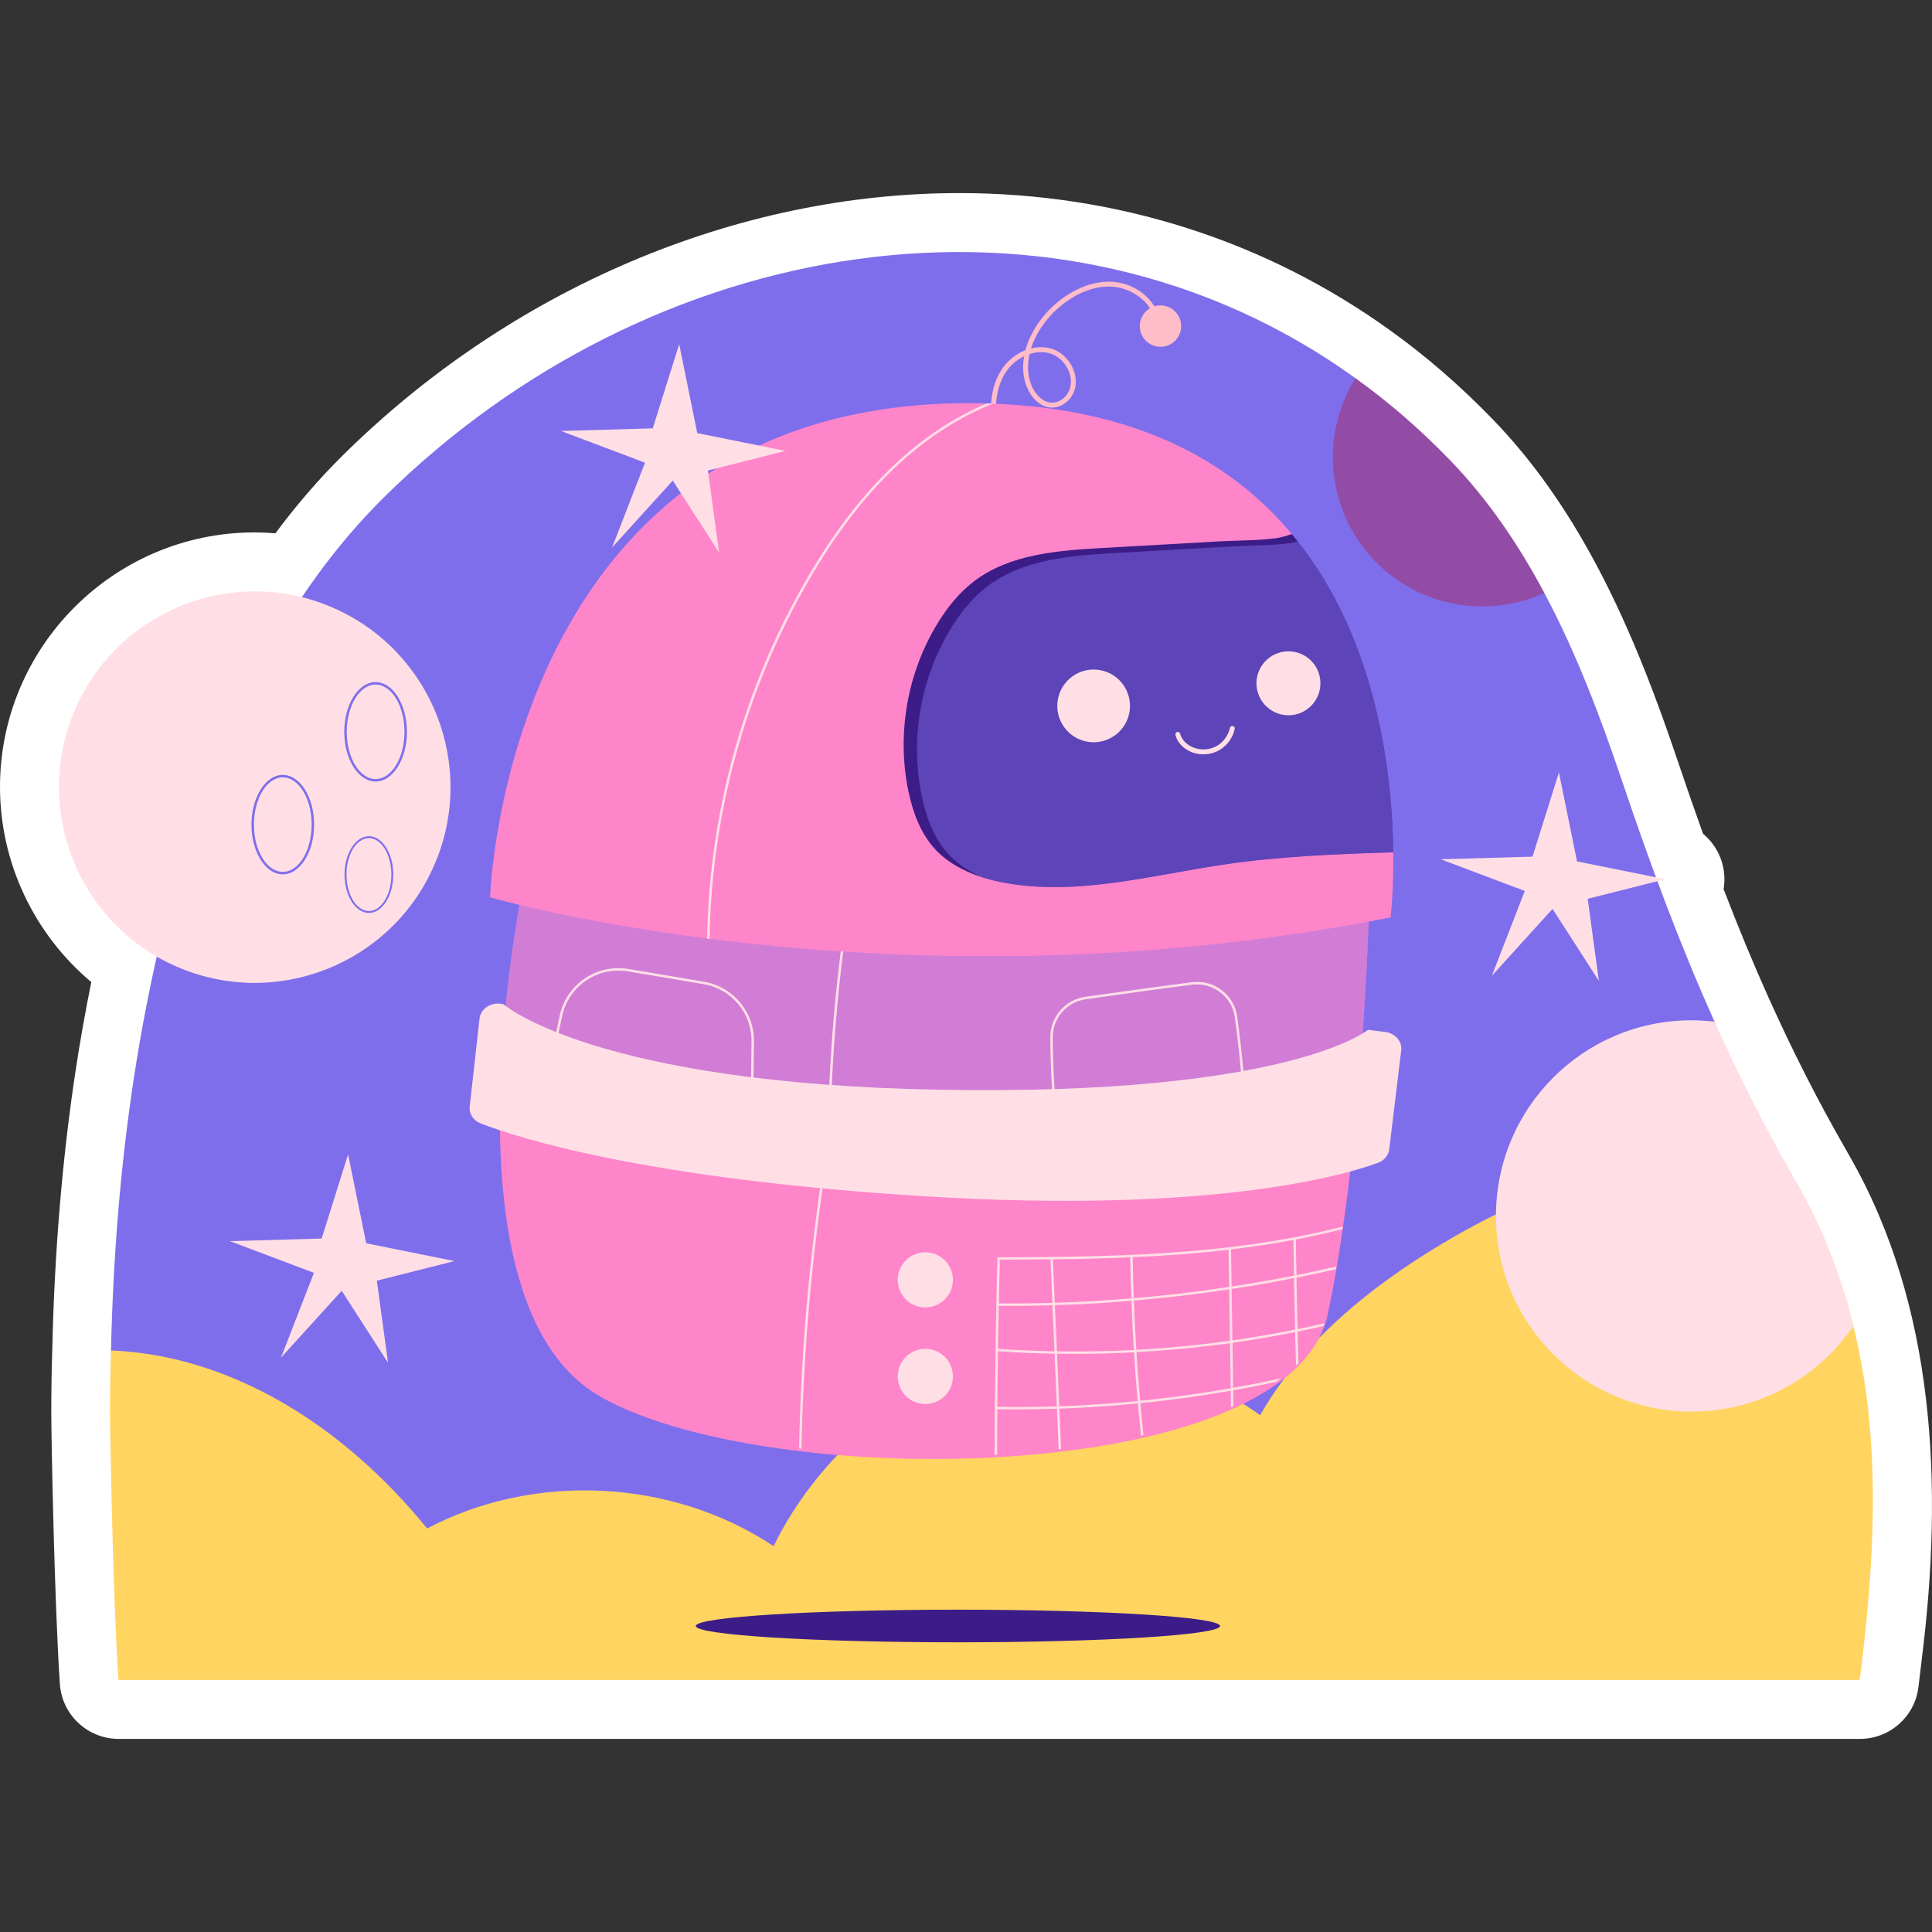 <?xml version="1.0" encoding="UTF-8"?>
<!-- Generator: Adobe Illustrator 25.2.3, SVG Export Plug-In . SVG Version: 6.00 Build 0)  -->
<svg xmlns="http://www.w3.org/2000/svg" xmlns:xlink="http://www.w3.org/1999/xlink" version="1.1" id="Capa_1" x="0px" y="0px" viewBox="0 0 511.999 511.999" style="enable-background:new 0 0 511.999 511.999;" xml:space="preserve" width="512" height="512">
<rect x="0" y="0" width="511.999" height="511.999" fill="#333333" stroke="none"/>
<g>
	<g>
		<path style="fill:#FFFFFF;" d="M31.45,460.828c-8.22,0-15.033-6.37-15.585-14.57c-1.457-21.6-2.275-65.714-2.275-71.655    c0-6.055,0.089-11.689,0.27-17.226c0.58-25.597,2.652-50.396,6.155-73.548c1.208-7.944,2.608-15.834,4.18-23.569    C9.046,247.557,0,228.626,0,208.561c0-37.202,30.265-67.468,67.465-67.468c1.826,0,3.664,0.08,5.514,0.24    c5.621-7.547,11.576-14.442,17.776-20.577c44.683-44.223,104.272-69.586,163.484-69.586c41.655,0,81.133,12.581,114.164,36.385    c9.511,6.81,18.705,14.782,27.28,23.665c10.335,10.712,19.3,23.32,27.412,38.549c9.646,18.093,16.556,37.204,21.501,51.833    c2.321,6.892,4.543,13.278,6.732,19.359c3.392,2.811,5.542,7.011,5.654,11.653c0.025,1.017-0.048,2.019-0.214,2.992    c3.953,10.307,7.871,19.77,11.904,28.743c6.414,14.266,13.106,27.422,20.461,40.221l0.895,1.585    c23.059,40.072,24.907,88.198,19.317,133.092c-0.295,2.61-0.608,5.259-0.946,7.918c-0.987,7.808-7.627,13.66-15.496,13.66H31.45z"/>
	</g>
	<g>
		<g>
			<path style="fill:#7F6EEC;" d="M467.696,421.036l-417.274,9.869c-1.458-21.66-21.189-67.444-21.007-73.015     c0.547-24.004,2.395-47.981,5.988-71.724c8.331-54.75,26.711-115.149,66.283-154.305     c70.475-69.746,178.881-88.308,257.531-31.632l22.025,37.692l28.013,19.193c8.383,15.725,14.814,32.699,20.489,49.491     c7.628,22.624,15.386,43.581,24.628,64.148C460.62,284.655,471.783,388.753,467.696,421.036z"/>
		</g>
		<g>
			<path style="fill:#FFD461;" d="M492.85,445.208H31.393c-1.458-21.66-2.239-65.528-2.239-70.605c0-5.572,0.078-11.143,0.26-16.714     c6.509,0.26,12.965,1.25,19.239,2.89c25.67,6.743,47.799,23.691,64.539,44.284c28.455-15.022,65.033-13.147,91.823,4.686     c10.987-22.572,32.907-42.644,57.301-48.71c24.368-6.066,51.34-0.781,71.62,14.006c11.065-19.292,28.898-33.845,47.955-45.273     c16.74-10.049,35.016-18.12,54.385-20.333c13.538-1.536,27.206,0.104,40.067,4.348     C499.619,355.338,498.656,399.284,492.85,445.208z"/>
		</g>
		<g>
			<g>
				<g>
					<path style="fill:#FFBCC9;" d="M263.013,112.913c-0.65-4.021-0.784-9.84,2.265-14.712c1.585-2.534,3.922-4.412,6.479-5.404       c1.14-4.24,3.735-8.222,6.748-11.139c4.952-4.792,10.923-7.337,16.405-6.98c6.654,0.438,12.341,5.625,12.676,11.566       l-1.301,0.072c-0.334-5.943-6.21-9.992-11.461-10.336c-5.108-0.378-10.726,2.076-15.415,6.613       c-2.671,2.586-4.997,6.043-6.168,9.738c1.785-0.434,3.621-0.443,5.345,0.054c2.633,0.76,4.911,2.959,5.949,5.739       c0.912,2.443,0.713,4.957-0.545,6.897c-1.191,1.837-3.159,2.984-5.136,2.995c-0.012,0-0.025,0-0.037,0       c-3.268,0-5.611-2.852-6.625-5.303c-1.115-2.689-1.286-5.531-0.793-8.309c-1.985,0.957-3.778,2.505-5.017,4.488       c-2.836,4.532-2.699,10.015-2.084,13.818L263.013,112.913z M272.836,93.823c-0.634,2.8-0.56,5.688,0.56,8.392       c0.929,2.242,2.965,4.499,5.425,4.499c0.009,0,0.017,0,0.026,0c1.544-0.009,3.098-0.93,4.052-2.402       c1.033-1.589,1.185-3.681,0.418-5.733c-0.896-2.403-2.846-4.296-5.09-4.944C276.515,93.141,274.635,93.237,272.836,93.823z"/>
				</g>
				<g>
					<circle style="fill:#FFBCC9;" cx="307.535" cy="86.422" r="5.484"/>
				</g>
			</g>
			<g>
				<g>
					<path style="fill:#FF85CA;" d="M362.995,235.141c0,0-0.417,21.062-2.525,47.694c-1.067,13.538-2.551,28.508-4.634,42.879       c-0.052,0.234-0.078,0.469-0.104,0.703c-0.495,3.333-1.015,6.613-1.562,9.867c-0.052,0.234-0.078,0.469-0.13,0.729       c-0.651,3.801-1.38,7.524-2.135,11.143c-0.234,1.093-0.547,2.161-0.911,3.202c-0.078,0.234-0.182,0.495-0.286,0.729       c-1.406,3.567-3.645,6.847-6.586,9.841c-0.208,0.208-0.443,0.442-0.651,0.651c-1.224,1.145-2.525,2.265-3.931,3.332       c-0.417,0.312-0.859,0.651-1.302,0.937c-3.306,2.369-7.133,4.504-11.377,6.431c-0.208,0.104-0.443,0.182-0.651,0.286       c-6.821,3.02-14.657,5.493-23.171,7.42c-0.208,0.052-0.442,0.104-0.651,0.156c-6.717,1.51-13.824,2.682-21.192,3.541       c-0.208,0.052-0.417,0.078-0.651,0.078c-5.337,0.651-10.778,1.093-16.297,1.406c-0.208,0.026-0.417,0.026-0.651,0.052       c-17.157,0.911-34.886,0.339-51.209-1.588c-0.208-0.026-0.417-0.052-0.625-0.078c-21.791-2.629-41.03-7.628-53.058-14.683       c-26.685-15.647-28.117-63.445-25.149-98.461c1.926-22.546,5.649-39.806,5.649-39.806L362.995,235.141z"/>
				</g>
				<g>
					<g>
						<g>
							<path style="fill:#FFDFE5;" d="M252.531,339.175c0,4.038-3.273,7.312-7.312,7.312c-4.038,0-7.312-3.274-7.312-7.312         c0-4.038,3.273-7.312,7.312-7.312C249.257,331.864,252.531,335.137,252.531,339.175z"/>
						</g>
						<g>
							<g>
								<path style="fill:#FFDFE5;" d="M218.922,308.699c-3.853,24.81-6.04,50.116-6.535,75.265          c-0.208-0.026-0.417-0.052-0.625-0.078c0.495-25.149,2.655-50.454,6.509-75.291L218.922,308.699z"/>
							</g>
						</g>
						<g>
							<g>
								<g>
									<g>
										<path style="fill:#FFDFE5;" d="M355.836,325.049c-0.052,0.234-0.078,0.469-0.104,0.703            c-4.087,1.015-8.201,1.926-12.314,2.733c-0.208,0.026-0.443,0.078-0.651,0.104c-5.493,1.041-11.012,1.874-16.532,2.525            c-0.208,0.026-0.442,0.052-0.651,0.078c-8.513,1.015-17.026,1.614-25.409,1.978c-0.208,0.026-0.443,0.026-0.651,0.026            c-6.925,0.312-13.772,0.469-20.489,0.547h-0.651c-4.53,0.052-9.008,0.078-13.408,0.104            c-0.104,3.853-0.208,7.706-0.26,11.585c-0.026,0.208-0.026,0.417-0.026,0.651c-0.104,3.775-0.156,7.576-0.208,11.377            c-0.026,0.208-0.026,0.417,0,0.625c-0.104,4.894-0.156,9.815-0.182,14.735v0.651c-0.026,4.009-0.052,8.018-0.052,12.028            c-0.208,0.026-0.417,0.026-0.651,0.052c0-9.138,0.078-18.328,0.234-27.518c0-0.104-0.026-0.208-0.026-0.312l0.026-0.312            c0.104-7.992,0.286-15.959,0.495-23.899v-0.312h0.338c24.498-0.13,51.522-0.234,78.103-5.259            c0.104-0.026,0.208-0.026,0.312-0.052C347.349,327.079,351.592,326.142,355.836,325.049z"/>
									</g>
								</g>
							</g>
							<g>
								<g>
									<g>
										<path style="fill:#FFDFE5;" d="M281.195,384.016c-0.208,0.052-0.417,0.078-0.651,0.078l-0.442-10.778l-0.026-0.625            l-0.599-13.954l-0.026-0.625l-0.547-12.21l-0.026-0.625l-0.495-11.533v-0.208l0.651-0.026v0.234l0.495,11.507l0.026,0.625            l0.547,12.236l0.026,0.625l0.599,13.954l0.026,0.625L281.195,384.016z"/>
									</g>
								</g>
							</g>
							<g>
								<g>
									<g>
										<path style="fill:#FFDFE5;" d="M303.038,380.319c-0.208,0.052-0.442,0.104-0.651,0.156            c-0.312-2.838-0.599-5.702-0.833-8.565c-0.026-0.208-0.052-0.417-0.052-0.625c-0.39-4.296-0.729-8.591-0.989-12.913            c-0.026-0.208-0.026-0.391-0.026-0.599c-0.286-4.348-0.495-8.721-0.651-13.069c-0.026-0.209-0.026-0.417,0-0.625            c-0.156-3.619-0.26-7.264-0.312-10.882v-0.339h0.651v0.312c0.052,3.619,0.156,7.238,0.286,10.856            c0,0.208,0,0.417,0.026,0.625c0.156,4.348,0.364,8.722,0.651,13.069c0,0.182,0,0.39,0.026,0.599            c0.26,4.296,0.599,8.591,0.989,12.887c0,0.208,0.026,0.417,0.052,0.651C302.44,374.696,302.726,377.508,303.038,380.319z"/>
									</g>
								</g>
							</g>
							<g>
								<g>
									<g>
										<path style="fill:#FFDFE5;" d="M326.86,372.613c-0.208,0.104-0.443,0.182-0.651,0.287l-0.052-4.348v-0.651l-0.182-11.95            l-0.026-0.651l-0.208-13.616v-0.651l-0.156-9.841v-0.312l0.651-0.026v0.26l0.157,9.815v0.651l0.208,13.642l0.026,0.625            l0.156,11.924h0.026v0.651L326.86,372.613z"/>
									</g>
								</g>
							</g>
							<g>
								<g>
									<g>
										<path style="fill:#FFDFE5;" d="M344.12,361.262c-0.208,0.208-0.443,0.443-0.651,0.651            c-0.078-2.968-0.156-5.936-0.26-8.904c0.026-0.234,0-0.443,0-0.651c-0.104-4.556-0.208-9.112-0.286-13.668v-0.651            c-0.052-3.15-0.104-6.3-0.156-9.45v-0.651c0-0.026,0-0.026,0-0.052h0.312l0.338-0.026v0.625            c0.052,3.15,0.078,6.3,0.156,9.451v0.651c0.078,4.53,0.182,9.086,0.312,13.642c-0.026,0.208-0.026,0.443,0,0.651            C343.938,355.691,344.016,358.477,344.12,361.262z"/>
									</g>
								</g>
							</g>
							<g>
								<g>
									<g>
										<path style="fill:#FFDFE5;" d="M354.169,335.619c-0.052,0.234-0.078,0.468-0.13,0.729            c-3.463,0.807-6.977,1.536-10.466,2.239c-0.208,0.052-0.442,0.078-0.651,0.104c-5.493,1.12-10.986,2.083-16.531,2.89            c-0.209,0.052-0.417,0.104-0.651,0.104c-8.357,1.276-16.792,2.265-25.253,2.968c-0.208,0.052-0.417,0.078-0.651,0.052            c-6.743,0.599-13.486,0.989-20.281,1.171c-0.208,0.026-0.417,0.026-0.651,0.026c-3.827,0.13-7.68,0.182-11.533,0.182            h-3.202v-0.651h0.547c4.738,0.026,9.45-0.026,14.163-0.156c0.208,0,0.443,0,0.651-0.026            c6.795-0.208,13.564-0.599,20.307-1.171c0.208,0,0.417-0.026,0.625-0.052c8.461-0.703,16.896-1.692,25.279-2.994            c0.208-0.026,0.442-0.052,0.651-0.104c5.519-0.833,11.038-1.796,16.531-2.89c0.208-0.026,0.417-0.078,0.651-0.104            C347.114,337.207,350.655,336.452,354.169,335.619z"/>
									</g>
								</g>
							</g>
							<g>
								<g>
									<g>
										<path style="fill:#FFDFE5;" d="M350.993,350.693c-0.078,0.234-0.182,0.495-0.286,0.729            c-2.265,0.52-4.53,0.989-6.821,1.458c-0.208,0.052-0.442,0.104-0.677,0.13c-5.493,1.119-11.039,2.057-16.584,2.838            c-0.208,0.052-0.443,0.078-0.651,0.104c-8.227,1.145-16.506,1.926-24.81,2.369c-0.208,0.026-0.417,0.052-0.651,0.052            c-5.155,0.286-10.336,0.417-15.517,0.417c-1.614,0-3.254,0-4.868-0.052h-0.651c-4.998-0.078-9.997-0.286-14.996-0.651            c-0.208-0.026-0.443-0.026-0.651-0.052c-0.026,0-0.026,0-0.052,0l0.052-0.625c0.208,0.026,0.443,0.026,0.651,0.052            c4.999,0.339,9.997,0.547,14.97,0.651h0.651c6.821,0.104,13.616,0,20.385-0.338c0.208-0.026,0.443-0.052,0.651-0.052            c8.305-0.468,16.584-1.25,24.811-2.421c0.208-0.026,0.443-0.052,0.651-0.078c5.545-0.807,11.091-1.744,16.61-2.864            c0.234-0.026,0.442-0.078,0.677-0.13C346.255,351.76,348.624,351.239,350.993,350.693z"/>
									</g>
								</g>
							</g>
							<g>
								<g>
									<g>
										<path style="fill:#FFDFE5;" d="M326.807,367.771c4.27-0.729,8.513-1.588,12.731-2.525            c-0.417,0.312-0.859,0.651-1.302,0.937c-3.801,0.833-7.602,1.588-11.429,2.239c-0.208,0.052-0.416,0.104-0.651,0.13            c-7.94,1.406-15.933,2.499-23.951,3.306c-0.208,0.026-0.443,0.052-0.651,0.052c-6.925,0.703-13.85,1.145-20.801,1.406            h-0.651c-3.567,0.13-7.107,0.182-10.674,0.182c-1.718,0-3.437,0-5.129-0.026h-0.469v-0.651h0.469            c5.285,0.078,10.544,0.052,15.777-0.13h0.651c6.951-0.26,13.876-0.729,20.775-1.406c0.234-0.026,0.443-0.026,0.651-0.078            c8.045-0.781,16.063-1.9,24.003-3.306c0.235-0.026,0.417-0.078,0.625-0.13H326.807z"/>
									</g>
								</g>
							</g>
						</g>
					</g>
					<g>
						<path style="fill:#FFDFE5;" d="M252.531,364.767c0,4.038-3.273,7.312-7.312,7.312c-4.038,0-7.312-3.273-7.312-7.312        c0-4.038,3.273-7.312,7.312-7.312C249.257,357.455,252.531,360.728,252.531,364.767z"/>
					</g>
				</g>
				<g style="opacity:0.36;">
					<path style="fill:#7F6EEC;" d="M362.995,235.141c0,0-0.417,21.062-2.525,47.694c-12.965,3.619-26.451,5.467-39.858,6.769       c-41.759,4.035-83.986,3.02-125.485-3.02c-20.958-3.046-41.915-7.446-61.571-15.178c1.926-22.546,5.649-39.806,5.649-39.806       L362.995,235.141z"/>
				</g>
				<g>
					<g>
						<path style="fill:#FFDFE5;" d="M219.991,304.281l-0.65-0.004c0.146-20.174,1.696-40.526,4.606-60.488l0.644,0.094        C221.686,263.814,220.139,284.136,219.991,304.281z"/>
					</g>
					<g>
						<path style="fill:#FFDFE5;" d="M279.398,295.675c-0.679-6.904-1.034-13.917-1.054-20.843c-0.017-5.33,3.97-9.914,9.271-10.66        l3.092-0.436c8.233-1.162,16.747-2.365,25.136-3.431c5.85-0.787,11.234,3.346,12.028,9.116        c1.181,8.6,1.952,16.715,2.427,25.534l-0.65,0.036c-0.474-8.801-1.244-16.898-2.423-25.48        c-0.744-5.417-5.803-9.232-11.3-8.562c-8.384,1.068-16.896,2.268-25.127,3.431l-3.092,0.436        c-4.983,0.702-8.727,5.008-8.713,10.017c0.02,6.904,0.374,13.897,1.051,20.78L279.398,295.675z"/>
					</g>
					<g>
						<path style="fill:#FFDFE5;" d="M199.544,294.311l-0.65-0.013c0.111-5.317,0.173-10.564,0.235-15.638l0.031-2.592        c0.092-7.572-5.264-13.991-12.734-15.26l-2.762-0.471c-5.659-0.966-11.511-1.962-17.284-2.908        c-8.088-1.336-15.74,3.918-17.437,11.934l-2.748,12.983l-0.637-0.134l2.748-12.983c1.769-8.358,9.75-13.829,18.179-12.444        c5.775,0.948,11.628,1.944,17.288,2.91l2.762,0.469c7.787,1.325,13.37,8.017,13.275,15.913l-0.031,2.592        C199.718,283.745,199.656,288.992,199.544,294.311z"/>
					</g>
				</g>
				<g>
					<path style="fill:#FF85CA;" d="M368.514,243.133c-71.802,14.189-136.576,11.221-180.469,5.649       c-0.234-0.026-0.443-0.052-0.651-0.078c-35.797-4.608-57.51-10.908-57.51-10.908s4.01-132.931,129.624-130.926       c0.677,0,1.328,0.026,2.004,0.052c0.547,0,1.094,0.026,1.614,0.052c38.739,1.432,63.498,15.725,79.222,34.573l9.724,31.12       l17.143,53.205C369.348,236.364,368.514,243.133,368.514,243.133z"/>
				</g>
				<g>
					<path style="fill:#FFDFE5;" d="M133.438,266.146c0,0,23.929,21.07,116.102,22.66c92.172,1.59,113-15.902,113-15.902       l4.584,0.587c2.633,0.338,4.494,2.487,4.207,4.859l-3.168,26.214c-0.195,1.61-1.341,3.004-3.015,3.612       c-9.428,3.424-44.428,13.509-120.039,8.854c-73.783-4.543-107.714-15.441-117.695-19.294c-1.974-0.762-3.147-2.58-2.933-4.498       l2.597-23.303C127.388,267.154,130.46,265.324,133.438,266.146L133.438,266.146z"/>
				</g>
				<g>
					<path style="fill:#3C1C87;" d="M369.217,225.872c-14.996,0.443-29.991,1.042-44.805,3.228       c-19.265,2.838-38.739,8.331-57.926,4.895c-2.083-0.364-4.166-0.859-6.196-1.51c-4.895-1.562-9.476-4.036-12.835-7.836       c-3.619-4.139-5.545-9.476-6.691-14.84c-3.176-15.1-0.391-31.345,7.628-44.492c2.577-4.244,5.702-8.175,9.633-11.195       c9.502-7.289,22.233-8.227,34.157-8.904c10.258-0.573,20.541-1.146,30.798-1.744c5.025-0.287,10.258-0.182,15.256-0.859       c1.328-0.182,2.733-0.651,4.113-1.068c0.521,0.625,1.042,1.276,1.562,1.927C365.078,170.185,368.983,205.253,369.217,225.872z"/>
				</g>
				<g style="opacity:0.49;">
					<path style="fill:#7F6EEC;" d="M369.217,225.872c-14.996,0.443-29.991,1.042-44.805,3.228       c-19.265,2.838-38.739,8.331-57.926,4.895c-2.083-0.364-4.166-0.859-6.196-1.51c-3.541-1.536-6.769-3.645-9.294-6.509       c-3.619-4.14-5.545-9.477-6.691-14.84c-3.176-15.1-0.391-31.345,7.628-44.493c2.577-4.243,5.701-8.175,9.633-11.195       c9.503-7.289,22.233-8.227,34.157-8.904c10.258-0.573,20.541-1.146,30.798-1.745c5.025-0.286,10.258-0.182,15.256-0.859       c0.703-0.104,1.406-0.26,2.135-0.469C365.078,170.185,368.983,205.253,369.217,225.872z"/>
				</g>
				<g>
					<g>
						
							<ellipse transform="matrix(0.172 -0.985 0.985 0.172 55.834 440.32)" style="fill:#FFDFE5;" cx="289.754" cy="186.958" rx="9.638" ry="9.638"/>
					</g>
					<g>
						
							<ellipse transform="matrix(0.944 -0.33 0.33 0.944 -40.64 122.756)" style="fill:#FFDFE5;" cx="341.435" cy="181.142" rx="8.475" ry="8.475"/>
					</g>
					<g>
						<path style="fill:#FFDFE5;" d="M318.937,199.9c-1.423,0-2.845-0.344-4.091-1.028c-1.721-0.945-2.941-2.438-3.347-4.097        c-0.085-0.349,0.129-0.702,0.478-0.787c0.358-0.087,0.702,0.13,0.787,0.478c0.32,1.305,1.306,2.494,2.708,3.265        c1.958,1.075,4.431,1.16,6.452,0.228c2.026-0.936,3.565-2.874,4.017-5.055c0.073-0.353,0.417-0.574,0.769-0.505        c0.352,0.072,0.579,0.418,0.505,0.769c-0.533,2.579-2.352,4.868-4.746,5.972C321.368,199.65,320.152,199.9,318.937,199.9z"/>
					</g>
				</g>
				<g>
					<g>
						<path style="fill:#FFDFE5;" d="M263.128,106.974c-8.591,3.41-16.922,8.695-24.472,15.568c-8.956,8.149-17,18.51-24.55,31.658        c-16.532,28.742-25.539,61.441-26.06,94.582h-0.651v-0.078c0.547-33.246,9.555-66.023,26.138-94.843        c7.602-13.199,15.673-23.613,24.68-31.788c7.211-6.561,15.1-11.689,23.3-15.152        C262.061,106.922,262.607,106.948,263.128,106.974z"/>
					</g>
				</g>
			</g>
		</g>
		<g>
			<path style="fill:#3C1C87;" d="M323.322,430.905c0,2.386-31.099,4.32-69.461,4.32c-38.363,0-69.462-1.935-69.462-4.32     c0-2.386,31.099-4.321,69.462-4.321C292.223,426.584,323.322,428.518,323.322,430.905z"/>
		</g>
		<g>
			<path style="fill:#924CA5;" d="M409.254,157.114c-4.998,2.317-10.596,3.593-16.479,3.593c-21.843,0-39.546-17.703-39.546-39.546     c0-7.706,2.187-14.866,5.988-20.932c8.799,6.3,17.208,13.59,25.175,21.843C394.363,132.407,402.459,144.357,409.254,157.114z"/>
		</g>
		<g>
			<path style="fill:#FFDFE5;" d="M491.158,351.407c-9.346,13.694-25.071,22.676-42.879,22.676     c-28.638,0-51.834-23.223-51.834-51.86c0-28.638,23.196-51.834,51.834-51.834c2.057,0,4.088,0.13,6.092,0.364     c6.248,13.902,13.147,27.648,21.166,41.603c0.26,0.468,0.547,0.963,0.807,1.432C483.269,326.128,488.034,338.676,491.158,351.407     z"/>
		</g>
		<g>
			<g>
				
					<ellipse transform="matrix(0.4 -0.917 0.917 0.4 -150.71 186.989)" style="fill:#FFDFE5;" cx="67.411" cy="208.561" rx="51.847" ry="51.847"/>
			</g>
			<g>
				<g>
					<path style="fill:#7F6EEC;" d="M99.538,207.115c-4.577,0-8.302-5.911-8.302-13.177c0-7.266,3.725-13.177,8.302-13.177       c4.577,0,8.301,5.911,8.301,13.177C107.84,201.203,104.115,207.115,99.538,207.115z M99.538,181.413       c-4.218,0-7.651,5.619-7.651,12.524c0,6.906,3.433,12.524,7.651,12.524c4.218,0,7.651-5.618,7.651-12.524       C107.189,187.032,103.756,181.413,99.538,181.413z"/>
				</g>
				<g>
					<path style="fill:#7F6EEC;" d="M97.766,241.939c-3.56,0-6.457-4.561-6.457-10.169c0-5.605,2.896-10.167,6.457-10.167       c3.56,0,6.457,4.561,6.457,10.167C104.222,237.377,101.326,241.939,97.766,241.939z M97.766,222.109       c-3.282,0-5.951,4.333-5.951,9.661c0,5.328,2.67,9.664,5.951,9.664c3.282,0,5.951-4.336,5.951-9.664       C103.717,226.442,101.048,222.109,97.766,222.109z"/>
				</g>
				<g>
					<path style="fill:#7F6EEC;" d="M74.944,231.71c-4.577,0-8.301-5.911-8.301-13.177c0-7.266,3.724-13.179,8.301-13.179       s8.301,5.914,8.301,13.179C83.245,225.798,79.521,231.71,74.944,231.71z M74.944,206.006c-4.218,0-7.651,5.618-7.651,12.527       c0,6.906,3.433,12.524,7.651,12.524s7.651-5.618,7.651-12.524C82.595,211.625,79.162,206.006,74.944,206.006z"/>
				</g>
			</g>
		</g>
		<g>
			<polygon style="fill:#FFDFE5;" points="85.246,328.222 92.247,305.918 97.045,329.48 120.427,334.196 99.866,339.39      102.827,361.133 90.551,342.065 74.468,359.79 83.194,337.313 60.924,328.915    "/>
		</g>
		<g>
			<polygon style="fill:#FFDFE5;" points="172.986,113.523 179.988,91.219 184.786,114.781 208.168,119.497 187.607,124.691      190.568,146.434 178.292,127.365 162.209,145.091 170.935,122.614 148.665,114.216    "/>
		</g>
		<g>
			<polygon style="fill:#FFDFE5;" points="406.132,227.023 413.133,204.718 417.931,228.281 441.314,232.996 420.753,238.19      423.713,259.933 411.438,240.865 395.355,258.59 404.081,236.113 381.811,227.715    "/>
		</g>
	</g>
</g>















</svg>
